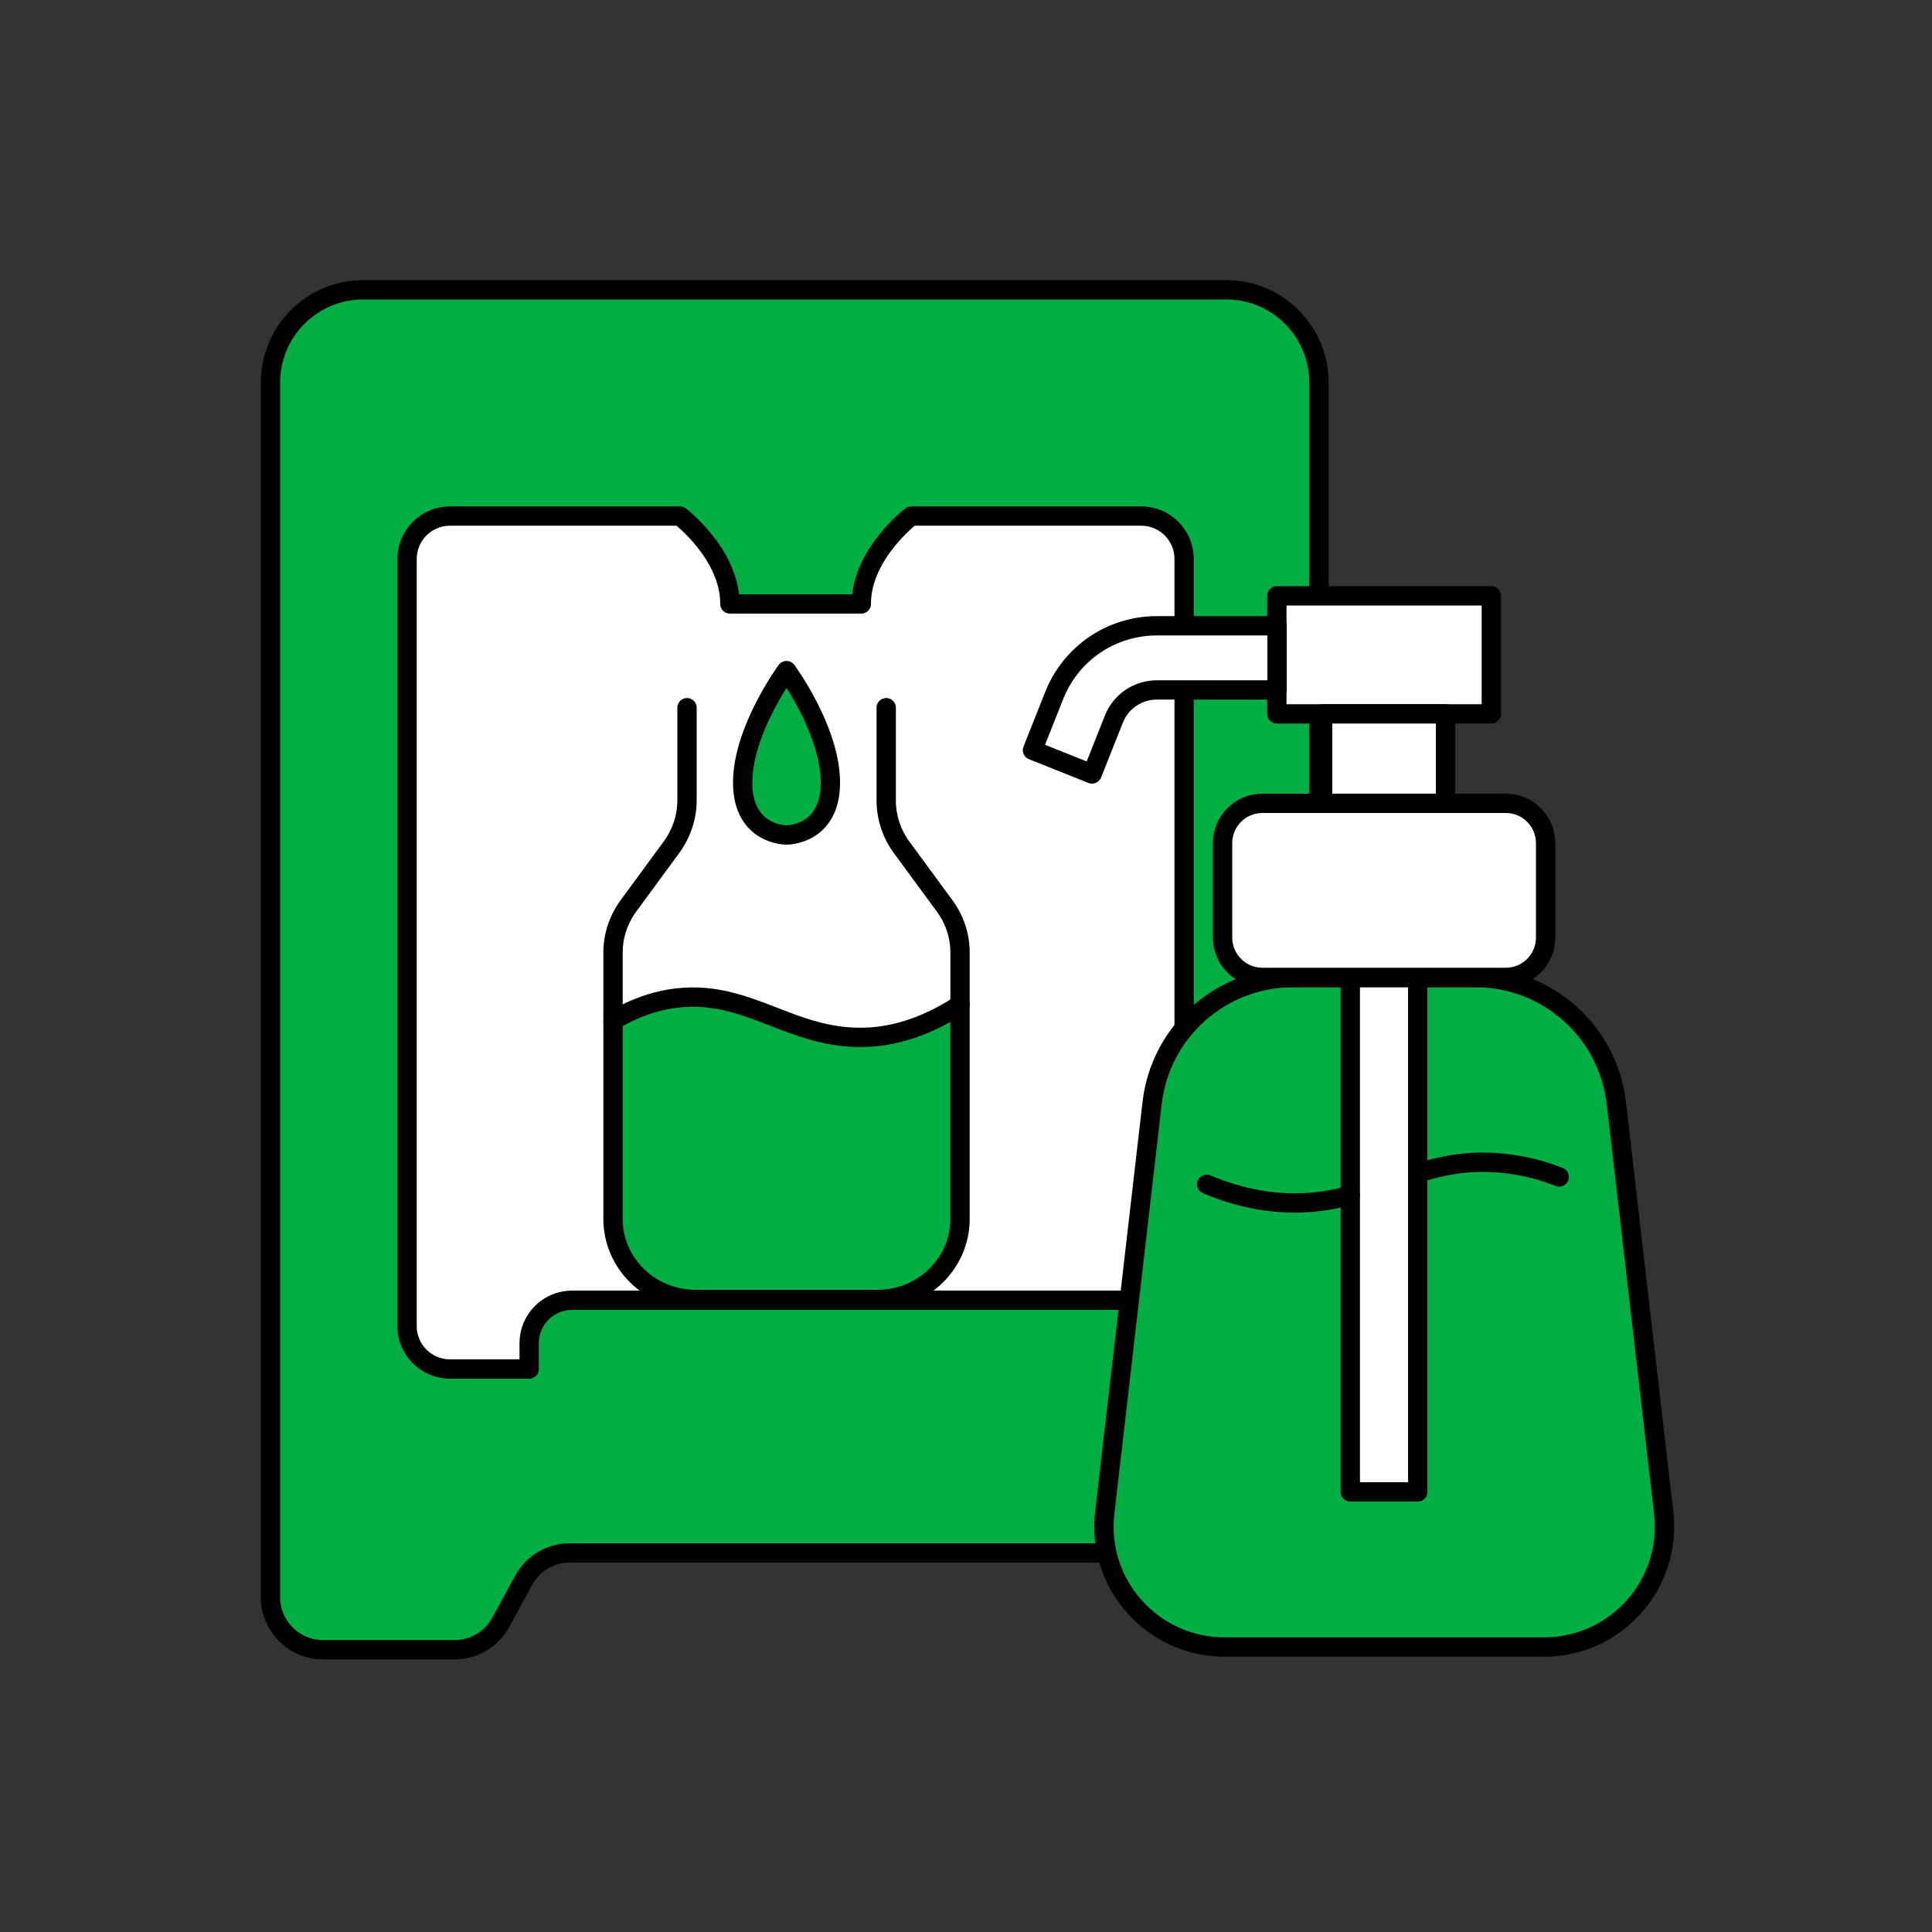 <svg width="100" height="100" viewBox="0 0 100 100" fill="none" xmlns="http://www.w3.org/2000/svg">
<rect x="0" y="0" width="100" height="100" fill="#333333" stroke="none"/>
<path d="M68.27 41.58V19.8C68.27 17.15 66.12 15 63.47 15H18.8C16.15 15 14 17.15 14 19.8V82.67C14 84.17 15.22 85.39 16.72 85.39H23.53C24.53 85.39 25.45 84.84 25.92 83.97L27.1 81.8C27.58 80.92 28.49 80.38 29.49 80.38H57.27" fill="#00AE44"/>
<path d="M68.27 41.58V19.8C68.27 17.15 66.12 15 63.47 15H18.8C16.15 15 14 17.15 14 19.8V82.67C14 84.17 15.22 85.39 16.72 85.39H23.53C24.53 85.39 25.45 84.84 25.92 83.97L27.1 81.8C27.58 80.92 28.49 80.38 29.49 80.38H57.27" stroke="black" stroke-linecap="round" stroke-linejoin="round"/>
<path d="M61.29 67.26V28.93C61.29 27.7 60.29 26.71 59.07 26.71H47.17C47.17 26.71 44.58 28.67 44.58 31.26H41.18H37.78C37.78 28.67 35.19 26.71 35.19 26.71H23.29C22.06 26.71 21.07 27.71 21.07 28.93V68.64C21.07 69.87 22.07 70.86 23.29 70.86H27.39V69.52C27.39 68.29 28.39 67.3 29.61 67.3H58.47" fill="white"/>
<path d="M61.29 67.26V28.93C61.29 27.7 60.29 26.71 59.07 26.71H47.17C47.17 26.71 44.58 28.67 44.58 31.26H41.18H37.78C37.78 28.67 35.19 26.71 35.19 26.71H23.29C22.06 26.71 21.07 27.71 21.07 28.93V68.64C21.07 69.87 22.07 70.86 23.29 70.86H27.39V69.52C27.39 68.29 28.39 67.3 29.61 67.3H58.47" stroke="black" stroke-linecap="round" stroke-linejoin="round"/>
<path d="M49.691 52.02V63.09C49.691 65.39 47.781 67.26 45.42 67.26H36.001C33.641 67.26 31.73 65.39 31.73 63.09V52.83C32.34 52.45 33.35 51.94 34.66 51.71C38.691 51.04 40.931 53.93 45.02 53.68C46.12 53.61 47.74 53.28 49.691 52.01V52.02Z" fill="#00AE44"/>
<path d="M49.691 49.31V52.02C47.74 53.29 46.12 53.62 45.02 53.69C40.941 53.94 38.691 51.05 34.66 51.72C33.34 51.95 32.34 52.46 31.73 52.84V49.31C31.73 48.44 32.02 47.58 32.541 46.88L34.751 43.87C35.27 43.16 35.56 42.31 35.56 41.44V36.64H45.87V41.44C45.87 42.31 46.151 43.17 46.67 43.87L48.88 46.88C49.41 47.59 49.691 48.44 49.691 49.31Z" fill="white"/>
<path d="M45.87 36.63V41.43C45.87 42.3 46.151 43.16 46.67 43.86L48.88 46.87C49.41 47.58 49.691 48.43 49.691 49.3V63.09C49.691 65.39 47.781 67.26 45.42 67.26H36.001C33.641 67.26 31.73 65.39 31.73 63.09V49.3C31.73 48.43 32.02 47.57 32.541 46.87L34.751 43.86C35.27 43.15 35.56 42.3 35.56 41.43V36.63" stroke="black" stroke-linecap="round" stroke-linejoin="round"/>
<path d="M31.73 52.83C32.34 52.45 33.35 51.94 34.66 51.71C38.691 51.04 40.931 53.93 45.02 53.68C46.12 53.61 47.74 53.28 49.691 52.01" stroke="black" stroke-linecap="round" stroke-linejoin="round"/>
<path d="M76.363 50.6H66.923C63.193 50.6 60.053 53.4 59.633 57.1L57.183 78.3C56.753 82 59.653 85.25 63.383 85.25H79.913C83.643 85.25 86.543 82 86.113 78.3L83.663 57.1C83.233 53.39 80.103 50.6 76.373 50.6H76.363Z" fill="#00AE44" stroke="black" stroke-linecap="round" stroke-linejoin="round"/>
<path d="M77.19 30.84H66.09V36.95H77.19V30.84Z" fill="white" stroke="black" stroke-linecap="round" stroke-linejoin="round"/>
<path d="M74.821 36.95H68.461V41.58H74.821V36.95Z" fill="white" stroke="black" stroke-linecap="round" stroke-linejoin="round"/>
<path d="M73.381 50.6H69.891V77.22H73.381V50.6Z" fill="white" stroke="black" stroke-linecap="round" stroke-linejoin="round"/>
<path d="M77.941 41.58H65.341C64.204 41.58 63.281 42.502 63.281 43.64V48.53C63.281 49.668 64.204 50.59 65.341 50.59H77.941C79.079 50.59 80.001 49.668 80.001 48.53V43.64C80.001 42.502 79.079 41.58 77.941 41.58Z" fill="white" stroke="black" stroke-linecap="round" stroke-linejoin="round"/>
<path d="M56.521 40.06L53.441 38.83L54.561 36.01C55.431 33.81 57.521 32.39 59.891 32.39H66.101V35.71H59.891C58.891 35.71 58.011 36.31 57.651 37.23L56.531 40.05L56.521 40.06Z" fill="white" stroke="black" stroke-linecap="round" stroke-linejoin="round"/>
<path d="M73.383 60.72C74.623 60.33 75.933 60.06 77.563 60.19C78.973 60.3 80.083 60.67 80.703 60.92" fill="#00AE44"/>
<path d="M73.383 60.72C74.623 60.33 75.933 60.06 77.563 60.19C78.973 60.3 80.083 60.67 80.703 60.92" stroke="black" stroke-linecap="round" stroke-linejoin="round"/>
<path d="M62.461 61.3C64.261 62.06 65.731 62.23 66.661 62.26C67.881 62.3 68.931 62.13 69.891 61.87" fill="#00AE44"/>
<path d="M62.461 61.3C64.261 62.06 65.731 62.23 66.661 62.26C67.881 62.3 68.931 62.13 69.891 61.87" stroke="black" stroke-linecap="round" stroke-linejoin="round"/>
<path d="M40.711 43.22C40.711 43.22 42.981 43.24 42.981 40.51C42.981 37.78 40.711 34.71 40.711 34.71C40.711 34.71 38.441 37.78 38.441 40.51C38.441 43.24 40.711 43.22 40.711 43.22Z" fill="#00AE44" stroke="black" stroke-linecap="round" stroke-linejoin="round"/>
</svg>

